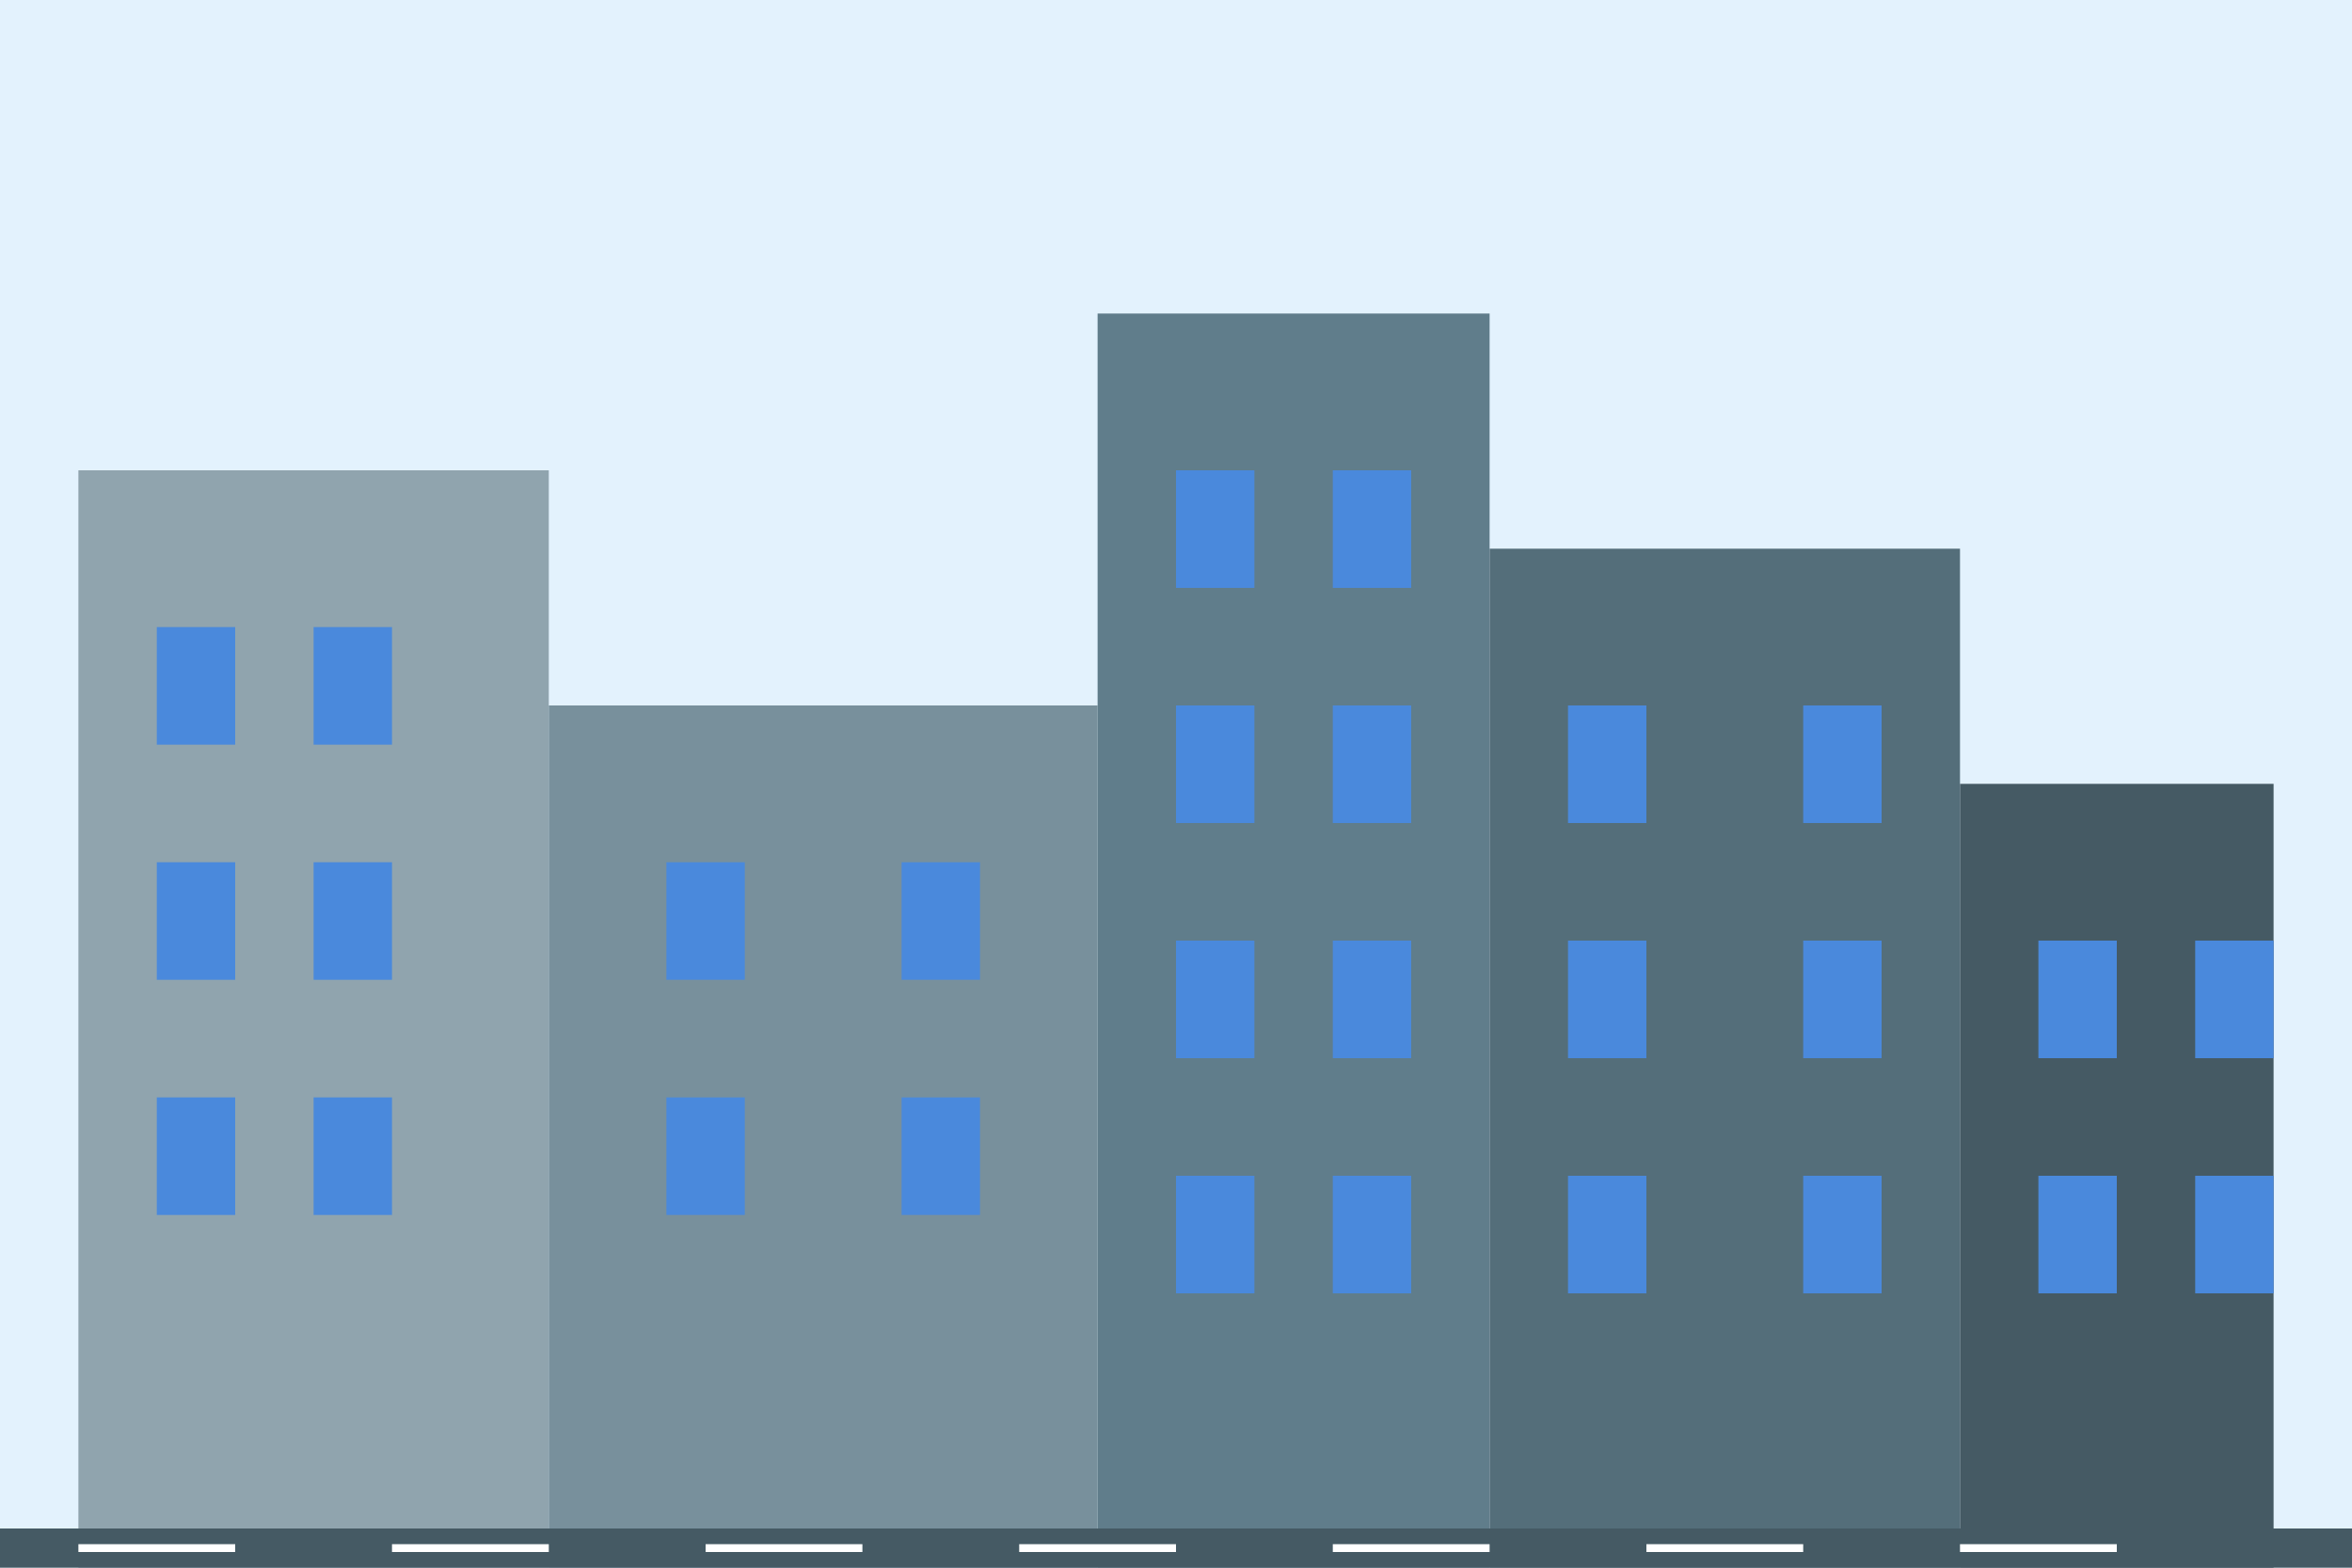 <svg xmlns="http://www.w3.org/2000/svg" width="300" height="200" viewBox="0 0 300 200">
  <!-- Sky -->
  <rect width="300" height="200" fill="#E3F2FD"/>
  
  <!-- Buildings -->
  <rect x="10" y="60" width="60" height="140" fill="#90A4AE"/>
  <rect x="70" y="90" width="70" height="110" fill="#78909C"/>
  <rect x="140" y="40" width="50" height="160" fill="#607D8B"/>
  <rect x="190" y="70" width="60" height="130" fill="#546E7A"/>
  <rect x="250" y="100" width="40" height="100" fill="#455A64"/>
  
  <!-- Windows -->
  <rect x="20" y="80" width="10" height="15" fill="#4A89DC"/>
  <rect x="40" y="80" width="10" height="15" fill="#4A89DC"/>
  <rect x="20" y="110" width="10" height="15" fill="#4A89DC"/>
  <rect x="40" y="110" width="10" height="15" fill="#4A89DC"/>
  <rect x="20" y="140" width="10" height="15" fill="#4A89DC"/>
  <rect x="40" y="140" width="10" height="15" fill="#4A89DC"/>
  
  <rect x="85" y="110" width="10" height="15" fill="#4A89DC"/>
  <rect x="115" y="110" width="10" height="15" fill="#4A89DC"/>
  <rect x="85" y="140" width="10" height="15" fill="#4A89DC"/>
  <rect x="115" y="140" width="10" height="15" fill="#4A89DC"/>
  
  <rect x="150" y="60" width="10" height="15" fill="#4A89DC"/>
  <rect x="170" y="60" width="10" height="15" fill="#4A89DC"/>
  <rect x="150" y="90" width="10" height="15" fill="#4A89DC"/>
  <rect x="170" y="90" width="10" height="15" fill="#4A89DC"/>
  <rect x="150" y="120" width="10" height="15" fill="#4A89DC"/>
  <rect x="170" y="120" width="10" height="15" fill="#4A89DC"/>
  <rect x="150" y="150" width="10" height="15" fill="#4A89DC"/>
  <rect x="170" y="150" width="10" height="15" fill="#4A89DC"/>
  
  <rect x="200" y="90" width="10" height="15" fill="#4A89DC"/>
  <rect x="230" y="90" width="10" height="15" fill="#4A89DC"/>
  <rect x="200" y="120" width="10" height="15" fill="#4A89DC"/>
  <rect x="230" y="120" width="10" height="15" fill="#4A89DC"/>
  <rect x="200" y="150" width="10" height="15" fill="#4A89DC"/>
  <rect x="230" y="150" width="10" height="15" fill="#4A89DC"/>
  
  <rect x="260" y="120" width="10" height="15" fill="#4A89DC"/>
  <rect x="280" y="120" width="10" height="15" fill="#4A89DC"/>
  <rect x="260" y="150" width="10" height="15" fill="#4A89DC"/>
  <rect x="280" y="150" width="10" height="15" fill="#4A89DC"/>
  
  <!-- Street -->
  <rect x="0" y="195" width="300" height="5" fill="#455A64"/>
  <rect x="10" y="197" width="20" height="1" fill="white"/>
  <rect x="50" y="197" width="20" height="1" fill="white"/>
  <rect x="90" y="197" width="20" height="1" fill="white"/>
  <rect x="130" y="197" width="20" height="1" fill="white"/>
  <rect x="170" y="197" width="20" height="1" fill="white"/>
  <rect x="210" y="197" width="20" height="1" fill="white"/>
  <rect x="250" y="197" width="20" height="1" fill="white"/>
</svg>